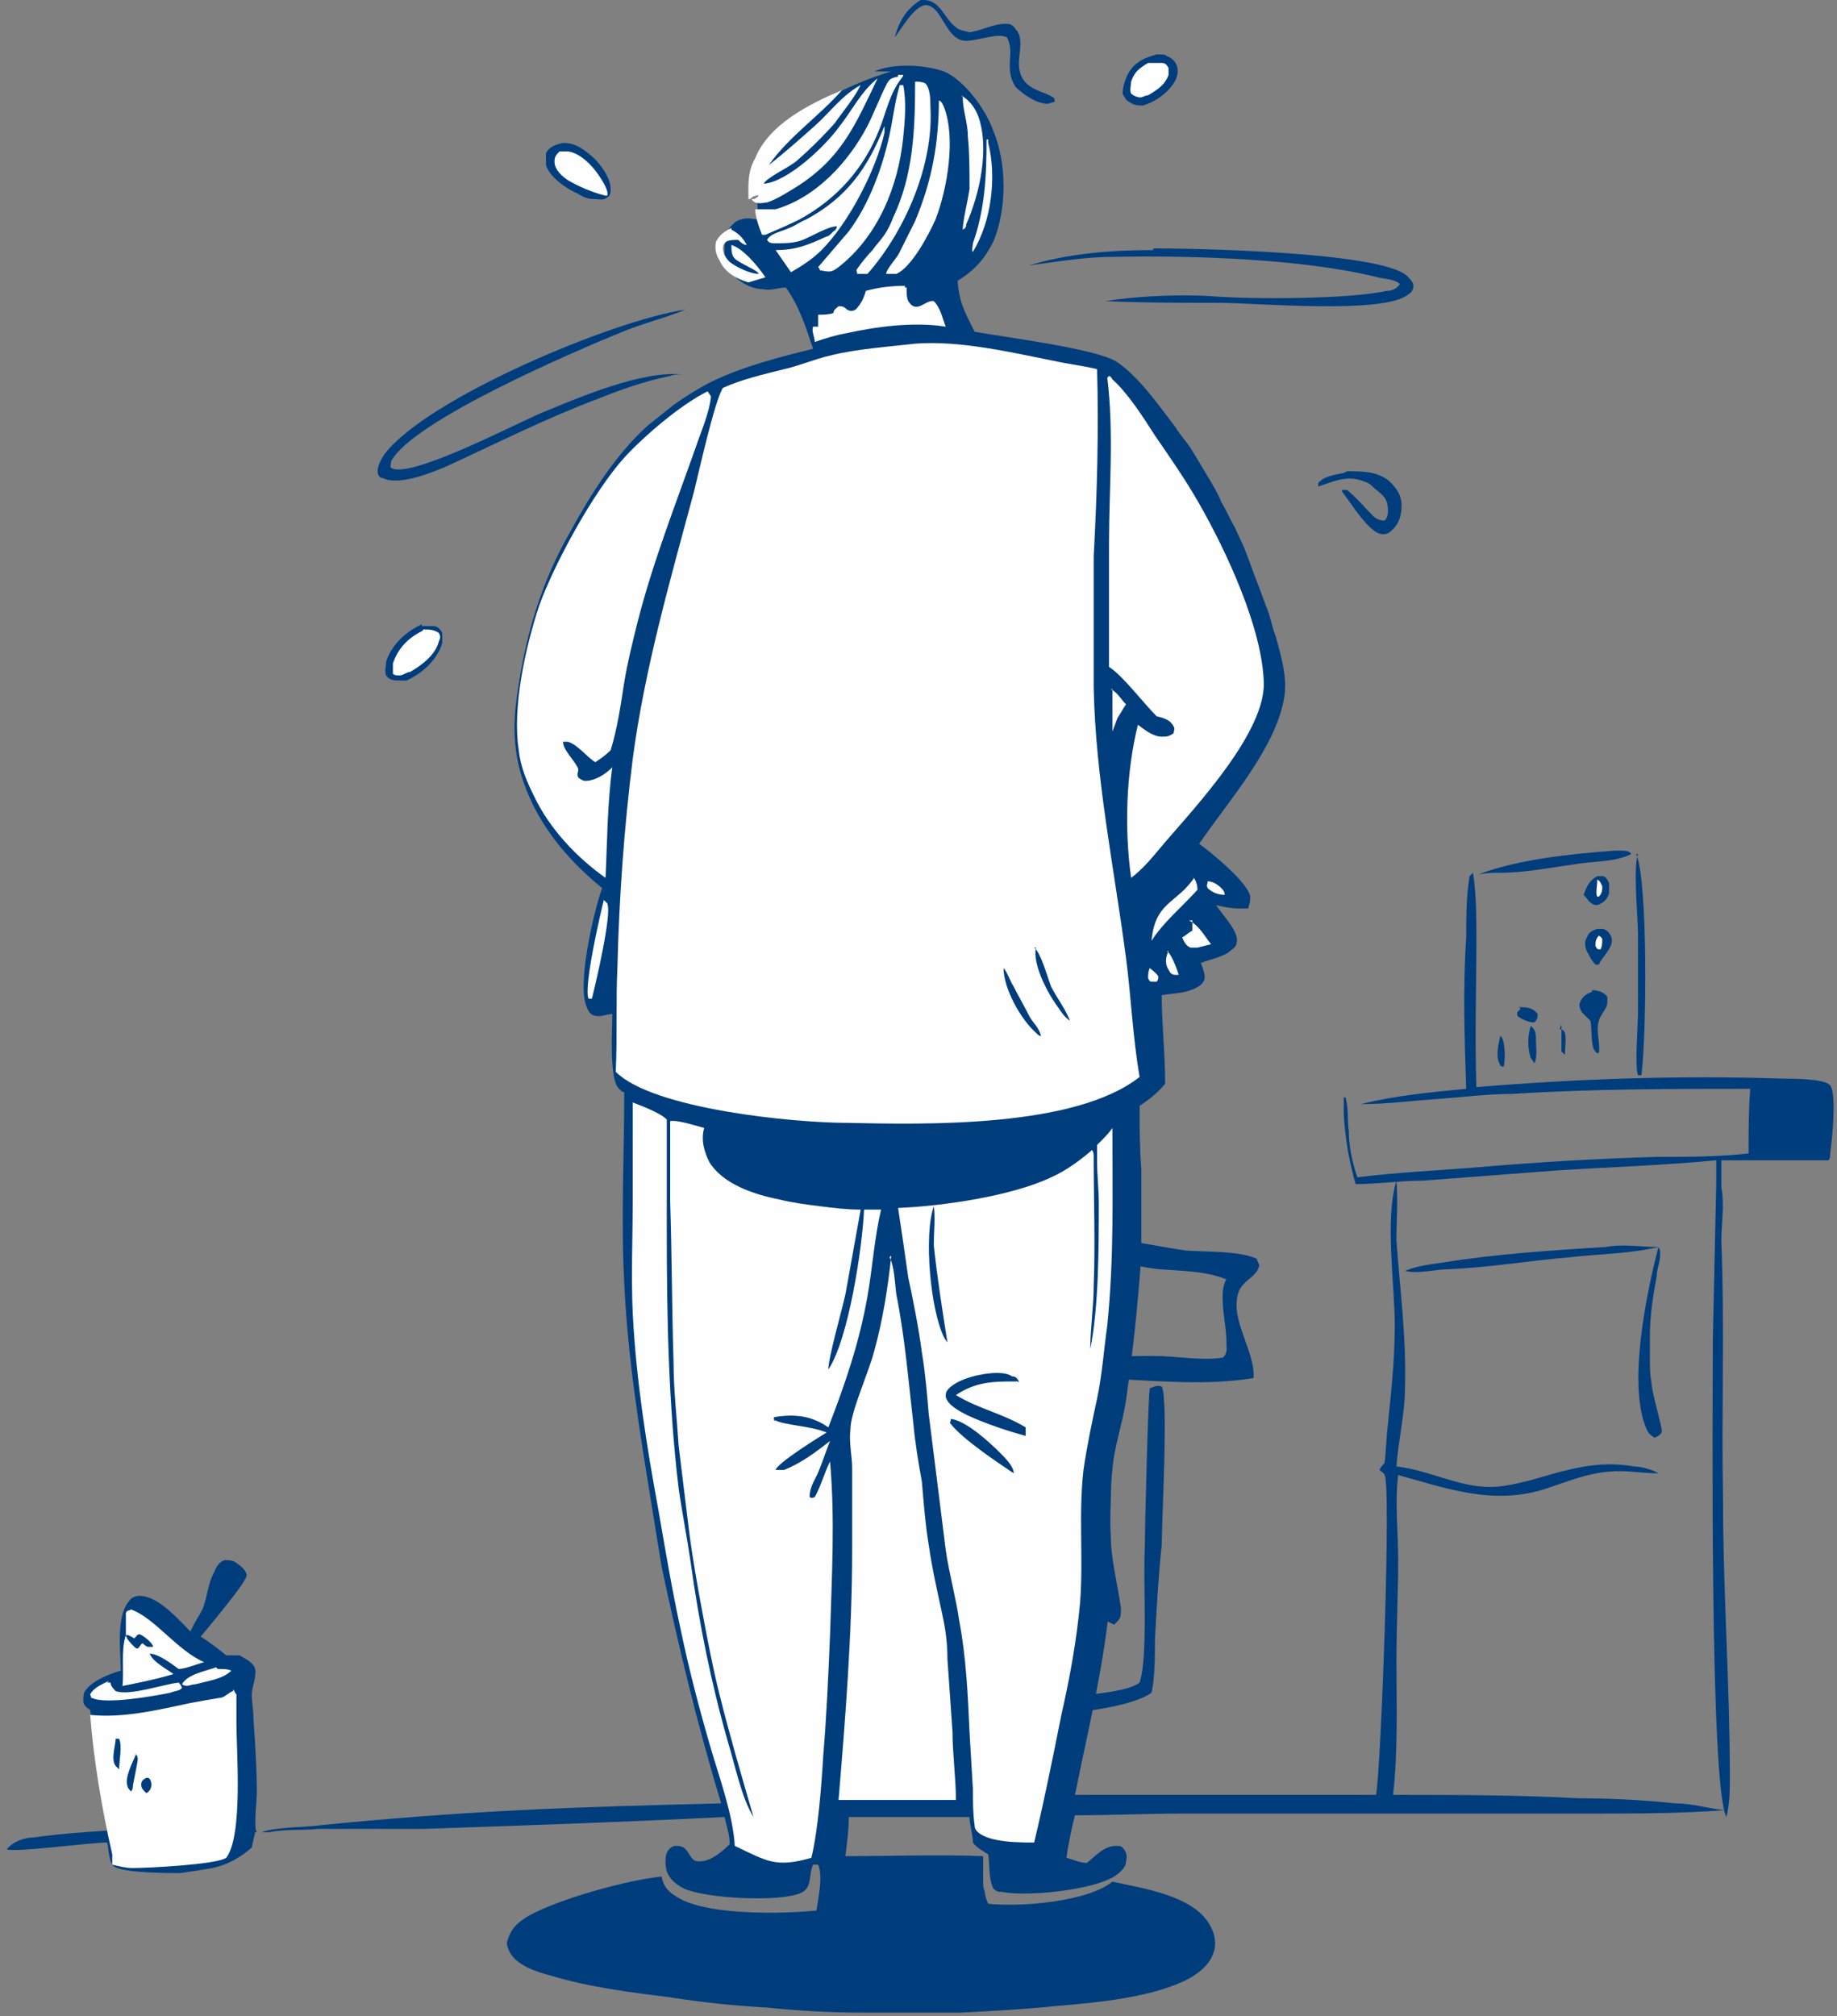 <?xml version="1.0" encoding="UTF-8"?>
<svg xmlns="http://www.w3.org/2000/svg" width="108" height="118.5" version="1.1" viewBox="0 0 108 118.5">
  <rect x="0" y="0" width="108" height="118.5" fill="#808080" stroke="none"/>
  <defs>
    <style>
      .cls-1 {
        fill: #003d7c;
      }

      .cls-2 {
        fill: #fefefe;
      }
    </style>
  </defs>
  <!-- Generator: Adobe Illustrator 28.6.0, SVG Export Plug-In . SVG Version: 1.2.0 Build 709)  -->
  <g>
    <g id="Warstwa_1">
      <g>
        <path class="cls-1" d="M65.2,84.7c.3,1.8,0,3.7.1,5.5,0,1.4.4,2.9.6,4.3,0,.6,0,.6-.4,1l-.4-.2c-.9-1.6-.8-4.7-.8-6.4,0-1.3-.1-3.3.9-4.2Z"/>
        <path class="cls-1" d="M52.8,72.8c.9,0,1.7.2,2.6.3,1,.1,2,.2,3,.2.7.2,1.5.1,2.2.4.4.1.6.4.7.7,0,.3,0,.6,0,.8-.2.4-.6.6-.9.7-1.9.6-6.7.7-8.4-.2-.5-.3-.9-.7-1.1-1.2,0-.4,0-.6.2-1,.5-.4,1.2-.5,1.8-.6Z"/>
        <path class="cls-1" d="M67.3,91.1c0-.9.2-9.2.3-9.5.3-.1.4-.2.7-.1.4.7,0,7.9,0,9.3-.2,1.9-.3,3.7-.4,5.6,0,1,0,2.2-.2,3.1-2.6,1.8-14.1,1.6-17.4,1.1-1.3-.2-3.5-.6-4.3-1.8-.3-.5-.3-1.1-.2-1.6-.4-1-.2-11.5,0-13.2,0-.7.2-1.2.4-1.8.3,2.5,1,13.5,0,15.3,0,.3.2.4.3.7,1.2.9,3.3,1.1,4.8,1.3,2.5.3,14.1.7,15.7-.6.5-1.5.2-5.9.3-7.8Z"/>
        <path class="cls-1" d="M52.8,72.5c-1.8,0-3.7.2-5.5.6-.9.2-2.2.8-3.1.7v-.2c3-2.4,7.3-1.5,10.8-2.1.8-1.2-1.3-3.4-.6-5.1.2-.5.5-.7,1-.9,0,0,0,0,.1,0-.1-1-1.1-1.9-.9-3,0-.4.3-.7.6-.8,0,0,.2,0,.2-.1,0-.2-.4-.4-.6-.5-.4,0-1.6,1.5-2.1,1.8-.7.5-1.9,1.3-2.9,1-.3,0-.6-.3-.7-.6-.3-.5-.5-1.3-.3-1.9.4-1.3,2.5-2,3.6-2.5,0-1.1-.9-2-1.5-2.9-1.5-2.5.9-2.4,1-3.6,0-.5-.4-.9-.2-1.5.2-.6.8-.9,1.3-1.1,1.8-.8,4.8-.8,6.7,0,1.2.5,2.3,1.4,2.8,2.7.8,2-.5,3.6-1.2,5.4,0,1.2-.3,2.5-1.2,3.4-.2.2-.5.4-.8.5,0,1.1-.3,2.3-1.1,3.1-.6.6-1.8.8-1.8,1.7,0,1.6.1,4.2,1.2,5.4,2.6.2,5.3.4,7.9.8,1.4.2,2.8.5,4.2.7,1.1.1,3.2,0,4.2.5,0,.2.2.3.1.5-.2.6-1,.8-1.2,1.5-.5,1.6,1,3.4.9,5-3,.5-6.3.1-9.3,0-4.9,0-13.5.2-18.1-1.1-1.4-.4-3-.2-4.2-1-.2-.5,0-1,0-1.5.3-1,.3-2.4.9-3.2h.3c.2,0,.3,0,.3.2.2,1-.3,2.6-.4,3.7,3.3.6,6.5,1,9.8,1.3,3.3.3,6.6.4,9.9.4,1.6,0,3.2-.1,4.9-.1,1.4,0,2.8.3,4.1.1.3-.3.2-.6.2-1,0-1-.5-2.8,0-3.6-1.2-.5-2.7-.5-4-.6-1.7-.2-3.3-.7-5-.9-1.5-.2-3.1-.3-4.6-.6-.2,0-.4,0-.6,0-.8,0-1-.3-1.5-.8h-.1c-.5-.3-.2.2-.7.5-1-.1-1.9-.1-2.9,0Z"/>
        <path class="cls-2" d="M54.6,58.2s0,0,.1,0c.4.3.8,1.1.9,1.6.1.4.2.4,0,.8-.6-.4-1.4-.7-1.6-1.4,0-.5.2-.6.6-1Z"/>
        <path class="cls-2" d="M52.5,53.3c.6.4.9,1,1.2,1.7-.3.5-.7.9-1.1,1.4-.5-.5-.9-1.2-1.2-1.8.3-.4.7-.8,1.1-1.3Z"/>
        <path class="cls-2" d="M56.3,61.5s0,0,0,0c.5.6,1.5,1.1,1.7,1.9,0,.6-.5.9-.8,1.3-.4-.1-.8-.2-1.1-.2-.4-.5-.5-1.1-.6-1.7.2-.5.5-.9.8-1.3Z"/>
        <path class="cls-2" d="M52.3,51c.8-.4,1.7-.6,2.6-.7,2-.2,4.6,0,6.1,1.4.5.4.9,1.1.9,1.8,0,.8-.5,2.1-1,2.7-.4-1.7-.7-4.1-2.3-5.1-.3-.2-.4-.3-.8-.3,0,.8,1.2,2,1.6,2.8.6,1.5.9,4.3.6,6-.1.7-.6,1.3-.8,2l-.2.3c-.4.2-.4.2-.8.1-.8-.5-2.4-3.8-3.1-4.7.3-.6.9-1.3,1.1-2,.1-.4.1-.4,0-.7-.6-.2-1.1,0-1.7,0-.2,0-1.9-3-2.2-3.5Z"/>
        <path class="cls-1" d="M91.7,60.5c.1,0,.2,0,.3.2.1.3,0,1,0,1.3,0,0-.1-.1-.2-.2,0,0,0-.1,0-.2,0,0,0-.1,0-.2,0,0,0-.1,0-.2,0,0,0-.1,0-.2,0,0,0-.1,0-.2,0,0,0-.1,0-.2,0,0,0-.1,0-.2,0,0,0-.1,0-.2Z"/>
        <path class="cls-1" d="M88.1,60.9c0,0,.2,0,.2.1.2.3.2,1.4.1,1.7,0,0-.2,0-.2-.1-.3-.5-.1-1.2,0-1.7Z"/>
        <path class="cls-1" d="M90.1,60.4c.2.2.2.5.2.7,0,.4.1,1.1-.1,1.4,0,0-.1-.2-.2-.3-.2-.6-.2-1.3,0-1.9Z"/>
        <path class="cls-1" d="M89.3,59.2c.4,0,.8,0,1.1.4,0,.2,0,.3-.2.5-.3,0-.8-.2-1-.4,0,0,0-.1,0-.2l.2-.2Z"/>
        <path class="cls-1" d="M93.9,51.5c0,0,.2,0,.3,0,.2,0,.3.2.4.4,0,.2,0,.4,0,.6-.1.4-.4.6-.7.7-.4,0-.5-.3-.8-.6.2-.5.3-.8.8-1.1Z"/>
        <path class="cls-2" d="M93.9,51.7c.2.1.2.2.3.4,0,.2,0,.4-.2.6,0,0,0,0-.1,0-.1-.2,0-.6,0-.9Z"/>
        <path class="cls-1" d="M93.8,54.6c.1,0,.3,0,.4,0,.2,0,.4.2.5.4.3.6-.5,1.2-.7,1.7,0,0,0,0,0,0,0,0-.2,0-.2,0-.2-.2-.3-.4-.4-.6-.2-.3-.3-.7-.1-1,.1-.3.3-.4.6-.5Z"/>
        <path class="cls-2" d="M93.9,55c.1,0,.2,0,.3.2,0,.2,0,.4-.1.6,0,0,0,0,0,0-.2,0-.2,0-.3-.2,0-.2,0-.4.2-.6Z"/>
        <path class="cls-1" d="M93.6,58.2c.3,0,.7.1.9.4,0,.1,0,.2,0,.3,0,.4-.4.7-.5,1.1-.2.6.1,1.3,0,1.9,0,0-.2,0-.2-.1-.3-.2-.2-1.5-.3-1.8-.2-.2-.3-.3-.5-.5-.1-.2-.2-.4-.1-.6.1-.3.4-.5.7-.6Z"/>
        <path class="cls-1" d="M95,50c.1,0,.2,0,.3,0,.2,0,.5,0,.6.2h0c-1,.5-2.2.4-3.3.6-1.5.2-2.9.5-4.4.5-.4,0-.8,0-1.3.1,2.4-.9,5.4-1.2,8-1.4Z"/>
        <path class="cls-1" d="M96.2,50.2c.7,1.7.6,10.8.3,13,0,0-.1,0-.2,0-.2-.5,0-3,0-3.6,0-1.6,0-3.1,0-4.7,0-1-.3-3.9,0-4.7Z"/>
        <path class="cls-1" d="M79.2,27.7c.9,0,1.8,0,2.5.6.4.4.7.8.7,1.4,0,.5-.1,1-.5,1.4-.2.2-.3.3-.6.3-.8,0-1.9-1.9-2.4-2.5h0c0,0,0-.1,0-.1h.3c.6.5,1,1,1.5,1.5.2.2.4.3.7.3.2-.2.2-.4.2-.6,0-.7-.3-.9-.8-1.3-.2-.2-.3-.3-.6-.4-1-.4-1.8,0-2.7.3h0c0-.1,0-.1,0-.2.3-.4,1-.5,1.5-.6Z"/>
        <path class="cls-1" d="M94.4,73.3c1-.2,2.2,0,3.1,0-1.7.4-3.5.4-5.2.6-2.4.2-4.7.6-7.1.7-.8,0-1.8.3-2.6.1h0c.7-.3,1.6-.4,2.3-.5,3.1-.5,6.3-.7,9.4-.9Z"/>
        <path class="cls-1" d="M97.6,73.5s0,0,0,0c0,.1,0,.2,0,.3,0,.4-.2.8-.2,1.2-.2,1.1-.4,2.3-.4,3.5,0,.5,0,.9,0,1.4,0,.5,0,.9.1,1.4,0,.5.6,2.5.6,2.8,0,.2-.2.3-.4.4-.1,0-.3-.2-.4-.3-1.3-2.5-.1-8.2.6-10.9Z"/>
        <path class="cls-1" d="M68.2,3.2c.2,0,.3,0,.4.1.3.1.5.3.6.6.1.3,0,.7-.2,1-.4.6-1.1,1.1-1.8,1.3-.3,0-.5,0-.8-.2-.2-.1-.3-.3-.4-.5,0-.4.2-1,.4-1.3.4-.6.9-.8,1.6-1Z"/>
        <path class="cls-2" d="M67.6,3.7c.2,0,.5,0,.7,0,.2,0,.3.1.4.3,0,.1,0,.3,0,.4-.2.6-.7.9-1.2,1.2-.2,0-.4.2-.6.1-.1,0-.3-.1-.4-.2-.1-.2,0-.5,0-.7.2-.6.5-.8,1-1.1Z"/>
        <path class="cls-1" d="M54.3,0c1,0,1.2,1.1,1.9,1.6.2.2.5.2.8.3.7-.1,1.4-.5,2.1-.5.2,0,.4,0,.6.3.5.5.2,1.4.2,2,0,1.7,1.6,1.6,2.1,2.1v.2c-.2,0-.3.1-.4.1-.7,0-1.5-.6-1.9-1-.7-1.1,0-2-.5-2.9-.5-.3-1.7.2-2.4.2-1,0-1.3-1.4-1.9-1.9-.1-.1-.3-.2-.5-.2-.7.1-1.4,1.4-1.8,1.9h0c.3-1.1.8-1.8,1.7-2.3Z"/>
        <path class="cls-1" d="M24.8,36.8c.2,0,.5,0,.7,0,.2,0,.4.2.5.4,0,.2,0,.4,0,.6-.3,1-1.2,1.8-2.1,2.2-.1,0-.2,0-.4,0-.3,0-.6,0-.8-.3-.1-.3,0-.5,0-.8.3-1,1.2-1.8,2.1-2.2Z"/>
        <path class="cls-2" d="M24.9,37c.3,0,.6,0,.9.2.1.2.1.3,0,.5-.2.8-1,1.4-1.7,1.8-.2,0-.4.2-.6.2-.2,0-.3,0-.4-.1,0-.2,0-.4,0-.6.3-.9.9-1.5,1.7-1.9Z"/>
        <path class="cls-1" d="M33.1,8.4c.7,0,1.1.3,1.6.7.5.4,1.2,1.3,1.2,2,0,.2,0,.4-.2.5-.2.2-.5.1-.8.1-.3,0-.6-.1-.9-.3-.7-.3-1.7-1-1.9-1.7,0-.2,0-.5,0-.7.2-.4.6-.5,1-.6Z"/>
        <path class="cls-2" d="M32.8,8.9c.2,0,.4,0,.6,0,.7.1,1.4.8,1.8,1.4.2.3.6.9.5,1.2h-.1c-.8-.2-1.5-.5-2.2-.9-.3-.2-.8-.6-.8-1.1,0-.3.1-.4.3-.6Z"/>
        <path class="cls-1" d="M40.3,18.2h0s0,0,0,0c-1.2.5-2.5.8-3.7,1.3-2.7,1.1-12.3,5.2-13.6,7.6,0,.2-.1.3,0,.4,1.1.7,7.5-2.7,9-3.3,2.2-.9,5.7-2.4,8.1-2.2-.2,0-.5,0-.7.1-1.5.3-2.9.8-4.4,1.4-2.9,1.1-5.7,2.5-8.5,3.8-.9.4-3,1.3-4,.8-.2,0-.3-.2-.3-.4,0-.3.2-.7.4-1,2.5-3.3,13.5-7.9,17.7-8.5Z"/>
        <path class="cls-1" d="M67.8,14.6c2.4,0,13.3.2,14.9,1.6.2.2.4.4.4.6,0,.2-.1.4-.3.5-1.4,1.2-9,.5-11.1.5-2.2,0-4.5,0-6.7-.1,1.8-.3,4.3-.4,6.1-.3,2.3.2,8.2.2,10.4-.3.3,0,.6-.1.8-.4,0,0,0,0,0,0-.3-.3-.9-.3-1.3-.4-4.4-1.1-11.1-1.3-15.6-1.2-1.7,0-3.3.3-4.9.5,2.3-.7,4.8-.9,7.3-.9Z"/>
        <path class="cls-1" d="M86.6,51.3c.2,1.3.2,2.6.2,4,0,2.8-.1,5.7,0,8.6,6-.5,12-.7,18-.5.6,0,2.5,0,2.8.4.4.5.1,3.3,0,4,0,.1,0,.3-.1.4-2.1,0-4.2,0-6.3,0,0,.5,0,1.1,0,1.6.2,1,0,2.1,0,3.1.2,5.1,0,10.2.1,15.3,0,5.4.4,10.8.4,16.2,0,.8,0,1.6-.2,2.4h0c-1-1.8-.8-24.4-.8-28.1l.2-9.1c0-.5,0-.9,0-1.4-3.1.3-6.3.4-9.4.6-2.6.2-5.3.4-7.9.6-1.3,0-2.6.2-3.9.2-.4-1.4-.6-2.6-.7-4.1,0-.3,0-.8,0-1,0,0,0,0,0,0h.1c.2.6.1,1.4.2,2,0,.9.2,1.8.5,2.7,2.4-.3,4.8-.4,7.2-.6,3.5-.3,7-.5,10.4-.6,1.8,0,3.6,0,5.4-.2,0-1.2,0-2.6.1-3.8-4.7,0-9.3,0-14,.3-1.5,0-3,.2-4.4.3-1.5.1-3,.3-4.5.3,2-.5,4.1-.7,6.2-.9-.1-3-.2-5.9,0-8.9,0-1.2,0-2.4.2-3.6Z"/>
        <path class="cls-1" d="M51.4,4.2c1.1-.5,3-.4,4.1,0,1.2.5,2.5,2.3,2.9,3.5.8,1.9.8,4.6,0,6.5-.5,1-1.1,1.7-2.1,2.3.1,1.3.4,1.8,1,3,1.6.3,7.3,1,8.4,1.8,1.3.9,2.4,2.5,3.4,3.8.3.5.7.9,1,1.4.3.5.6,1,.9,1.5.3.5.6,1,.8,1.5.3.5.5,1,.8,1.5.2.5.5,1,.7,1.6.2.5.4,1.1.6,1.6.2.5.4,1.1.6,1.6.2.5.3,1.1.5,1.6.3,1.1.7,2.4.5,3.6-.5,3-3.3,6.1-5,8.6.7.5,2.9,2.3,3,3.1,0,.2,0,.4-.1.6,0,0,0,0,0,.1,0,0,0,0,0,0,0,0,0,0-.1,0,0,0,0,0-.1,0,0,0,0,0-.1,0s0,0-.1,0c0,0,0,0-.1,0,0,0,0,0-.1,0-.4,0-.9-.1-1.3-.2.3.5,1.4,1.6,1.2,2.2,0,.3-.3.4-.5.6-.5.3-1.1.4-1.6.6.1.3.3.7.2,1-.1.3-.5.5-.8.6-.5.2-1.2.2-1.7.3,0,1.7.2,3.4.2,5.2-.4.5-.9.9-1.5,1.3,0,1.2,0,2.5.1,3.7,0,1.7,0,3.4,0,5.1-.2,2.9-.5,5.7-.9,8.5-.2,1.4-.7,2.7-.8,4.1-.3,2.4,0,4.8-.1,7.1-.3,4.1-1.3,8-2.1,12,2.5,0,4.9,0,7.4,0,3.4,0,6.9,0,10.3,0,.3-1.6.9-18.3.5-18.8,0-.1-.2-.2-.3-.3h0c.1-.2.2-.3.3-.4.1-.8.1-1.5.2-2.3.2-2,.4-3.8.4-5.8,0-2.5-.6-6.2.1-8.5.1,1.2,0,2.3,0,3.5.2,2.9.6,5.8.5,8.7,0,1.5-.4,3.1-.5,4.6,1.9.2,3.6,1.2,5.5,1.2.8,0,1.6-.2,2.4-.4,2.1-.6,3.9-1.2,6.1-.8.4,0,1.1.2,1.4.4h0c-1,0-1.9-.2-2.9-.1-1.3.1-2.5.6-3.7,1-3.1,1-5.8,0-8.7-.8-.2,1.6,0,3.3,0,5,0,2-.1,3.9-.1,5.9,0,2.6.1,5.3-.2,7.9,3.6,0,7.3,0,10.9.2,1.9,0,3.8.1,5.7.3,1,0,1.9.3,2.9.4-2.7.2-5.3.2-8,.2h-9.2s-14.7,0-14.7,0c-2.1,0-4.2.1-6.3.1-.2.8-.4,1.7-.5,2.5.4.1.8.3,1.2.3.5-.4,1-1,1.7-1,.2,0,.3,0,.4.1.2.2.3.5.2.8,0,.4-.4.7-.7.9-1.3.8-5.1,1.2-6.6.9-.2,0-.3,0-.5-.2-.3-.6-.2-1.4-.3-2-.3-.2-.7-.4-.9-.7,0-.5-.2-1-.2-1.5h-7.1c0,.8-.1,1.5-.2,2.3,2.7,0,5.5-.1,8.1,0,0,.2,0,.5,0,.7,0,.2,0,.5,0,.7,0,.2,0,.5.1.7,0,.2.1.5.2.7,1.9.2,5.8-.1,7.3-1.3,1.8.4,4.7.8,5.7,2.5.3.5.4,1,.3,1.5-.2.8-.8,1.3-1.5,1.7-2.1,1.1-5.3,1.4-7.7,1.6-1.9.2-3.8.3-5.7.4-1.9,0-3.8,0-5.7,0-1.9,0-3.8-.1-5.7-.3-1.9-.1-3.8-.3-5.7-.6-2.4-.3-4.8-.6-7.1-1.3-.8-.2-1.9-.6-2.3-1.3-.1-.2-.2-.4-.2-.6.2-.8.6-1.2,1.3-1.6,1.8-1,5.8-2.1,7.8-2.3.1.6.4.9.9,1.2,1.7,1.1,6.2,1,8.2.8.1-.7.4-2,.1-2.7h-.1c-.1,0-.2,0-.2,0-.3.7,0,1.4-.8,1.7-1.3.5-5.5.3-6.8-.3-.4-.2-.8-.5-1-1-.1-.4-.1-.8,0-1.1.1-.2.3-.4.5-.4.2,0,.3,0,.5.1.4.3.4.9,1,.8.6,0,1.3-.6,1.7-1,0-.6-.2-1.1-.3-1.6-5.9.3-11.8.5-17.7.7h-6.2c-.9.1-1.9,0-2.9.2h-.8s-.2.9-.2.9c-.7.6-1.4,1-2.3,1.2-.6.1-1.2.2-1.9.3-.6,0-3.4,0-3.9-.4-.3-.2-.3-1-.4-1.4-1,0-5.4.6-5.9.4h0c.4-.5,1.1-.7,1.6-.7,1.4-.2,2.8-.3,4.3-.4-.1-.7-.2-1.5-.3-2.2-.3-1.6-.5-3.2-.7-4.9-.2-.1-.4-.3-.4-.5,0-.2,0-.5.1-.6.4-.6,1.4-1,2.1-1.2,0-1.1-.3-3.2.5-4.1.1-.2.4-.3.6-.3,1.1,0,2.3,1.4,3,2.1.2-.5.5-.9.7-1.3.3-.7.3-1.5.7-2.2.1-.3.3-.6.6-.7.2,0,.4,0,.6.1.3.2.7.5.7.8,0,.4-2.3,3.1-2.7,3.6.5.3,1,.7,1.5,1.1.3,0,.6,0,.8,0,.3.2.8.4.9.8.1.4-.2,1.1-.2,1.5,0,.4.1.9.1,1.4.1,1.5.2,2.9.2,4.4,0,.4-.2,2.1,0,2.3h.3c.6-.3,2.6-.3,3.3-.4,3.9-.4,7.9-.7,11.8-.9,4-.2,7.9-.3,11.9-.4-1.4-4.6-2.5-9.2-3.5-13.9-.2-1.2-.4-2.5-.6-3.7-.7-4.3-1.4-8.6-1.6-13-.2-3.7,0-7.5,0-11.2-.1,0-.2-.1-.3-.2-.6-.5-.4-3.5-.4-4.4-.3,0-.7.2-1,.1-.2,0-.4-.2-.5-.5-.6-1.3.4-5.6.9-7-2.2-1.8-4-4-4.8-6.8-.5-1.8-.4-3.4-.1-5.2.5-3.2,1.4-6.1,3-8.9,1.2-2.2,2.7-4.6,4.6-6.3.5-.4,1-.8,1.5-1.2.7-.5,1.5-1,2.3-1.4,1.9-.9,3.9-1.4,5.9-1.9-.4-1.2-.8-2.5-1.6-3.6-.4,0-.9.2-1.3.1-.8,0-1.6-.5-2.1-1.2,0,0,0-.1-.1-.2,0,0,0-.1-.1-.2,0,0,0-.1,0-.2,0,0,0-.1,0-.2,0,0,0-.1,0-.2,0,0,0-.1,0-.2,0,0,0-.1,0-.2,0,0,0-.1,0-.2,0-.5.3-.9.7-1.2.4-.2.7-.2,1.2-.1h0c.1-.4,0-1.1,0-1.5,0-.3,0-.6.1-.8.1-.6.3-1.2.6-1.8,1.2-2.2,4.8-3.9,7.2-4.6Z"/>
        <path class="cls-2" d="M67.6,56.9c.1.1.4.3.5.5,0,.1,0,.2-.1.3,0,0-.1,0-.2,0-.2,0-.2,0-.3-.2,0-.2,0-.4.1-.6Z"/>
        <path class="cls-2" d="M71,51.8c.3,0,.6.2.8.4.1.1.2.2.2.4-.3,0-.7-.1-1-.4-.1-.2,0-.2,0-.4Z"/>
        <path class="cls-2" d="M68.6,55.9c.3.2.6,1.1.7,1.4,0,0-.1,0-.2,0-.2,0-.3-.1-.4-.3-.2-.3-.2-.7,0-1.1Z"/>
        <path class="cls-2" d="M65.3,40.5c.4.2.6.6.9.9-.2.3-.3.5-.5.8l-.3.8v-2.5Z"/>
        <path class="cls-2" d="M12.8,98.1c.3,0,.6,0,.8.1h0c-.5.5-1.4.6-2.1.8-.3,0-.5.2-.8,0h0c.3-.6,1.5-.8,2-1Z"/>
        <path class="cls-2" d="M69.9,54.1c.6.3.9.9,1.3,1.4l-.8.2c-.2,0-.3,0-.4,0-.3-.1-.4-.4-.5-.6.2-.1.4-.3.6-.4,0-.3,0-.3,0-.6Z"/>
        <path class="cls-2" d="M58.1,8.2c0,0,0,.1,0,.2.5,2,.2,4.6-.9,6.4h0c-.1,0,0-.4,0-.5.7-2,.8-3.9.8-6.1Z"/>
        <path class="cls-2" d="M35.5,52.9c0,0,.1.1.2.2.3.6-.7,4.8-.9,5.6h-.2c-.3-.7.7-5,.9-5.8Z"/>
        <path class="cls-2" d="M6.3,98.9c0,0,.1,0,.2,0,0,.2.2.4.3.5.8.3,2.8-.4,3.7-.5.1.1.1.1.2.3-.1.2-.5.2-.7.3-1,.2-3.8.7-4.6.3-.1,0,0,0-.1-.2.2-.4.7-.6,1.1-.8Z"/>
        <path class="cls-2" d="M70.1,51.5c.2.2.3.5.3.8-.9,1-2,1.9-2.7,3h0s0,0,0,0c.2-2.3,1.5-2.2,2.5-3.7Z"/>
        <path class="cls-2" d="M43,13.5c.4.2.7.5.9.9-.2,0-.4-.2-.5-.3-.2,0-.5,0-.7.1-.1.1-.2.2-.2.4,0,.3.2.6.4.8.4.3,1.2.7,1.7.7,0-.2-1.1-.6-1.4-.9-.2-.2-.2-.5-.2-.8,0,0,0,0,0,0,.7.2,1.6,1.3,2,1.9l-1,.3c-.7-.2-1.4-.6-1.7-1.3-.2-.3-.3-.7-.2-1.1.2-.4.5-.6.9-.8Z"/>
        <path class="cls-2" d="M56.5,5.6c.5.3.8.7,1,1.2.7,1.9.1,4.6-.7,6.4,0,.1,0,.2-.2.3,0-.5.3-1.7.4-2.4,0-1,0-2.1-.1-3.1,0-.8-.3-1.5-.3-2.3,0,0,0,0,0,0Z"/>
        <path class="cls-2" d="M55.2,5.9c.2.1.2.2.3.4.7,1.8.2,4.8-.5,6.6-.4.9-1.4,2.8-2.3,3.2-.2,0-.4,0-.6,0,0-.3.7-1,.8-1.3.3-.6.6-1.2.9-1.8,1-2.4,1.4-4.6,1.4-7.2Z"/>
        <path class="cls-2" d="M53.8,4.8c.2,0,.4,0,.6.1.3.3.3,1,.3,1.4.2,3.4-1.5,7.3-3.7,9.8-.2,0-.3,0-.6,0,0-.1-.1-.2,0-.3.2-.3.6-.8.9-1.1.2-.3.5-.6.7-.9.2-.3.4-.7.5-1,1.2-2.5,1.3-5.2,1.3-8Z"/>
        <path class="cls-2" d="M7.4,95.9c0-.3,0-.9,0-1.1.1-.2.2-.1.3-.2,1.4.5,2.7,2.4,4.3,3.1-.4.1-1.1.4-1.5.4,0,0,0,0,0,0-.4-.3-1.2-.9-1.7-.9.2.5,1,.9,1.4,1.2-1,.3-2,.5-3,.7.1-.9-.1-2.1.2-3,0,.2.3.5.5.7.3.3.3-.2.5-.2,0,0,.2.2.3.2.1,0,.2,0,.3,0,0-.2-.5-.6-.7-.7-.2-.1-.2,0-.4.2-.2-.1-.3-.2-.5-.2Z"/>
        <path class="cls-2" d="M53.1,5h0c.2,1,.1,2.1,0,3.1-.3,2.9-1.5,5.8-3.8,7.6-.4.3-.5.3-1,.2-.2,0,0,0-.2-.2.6-.7,1.2-1.4,1.8-2.1,1.2-1.6,2-3.8,2.4-5.7.2-.9.3-1.9.6-2.9,0,0,0,0,0,0Z"/>
        <path class="cls-2" d="M52,7.4c0,.2,0,.3,0,.4-.5,2.2-2.1,5.3-3.7,6.9-.5.5-1.1.9-1.8,1.3l-.9-1.3c1.2,0,1.9-.3,3-.8.1,0,.2-.1.4-.3,0,0,.2-.1.2-.3-.5,0-1.5.6-2,.8-.5.2-1.1.2-1.6.2-.2,0-.4,0-.5-.2.2-.4.9-.5,1.3-.7.3-.1.7-.4,1-.5,2.4-1.3,3.6-3,4.6-5.5Z"/>
        <path class="cls-2" d="M52.8,4.4c0,0,.2,0,.3,0,0,0,0,.1-.1.2-.7.9-.9,2-1.3,3-.9,2.3-2.5,4.1-4.7,5.3-.6.3-1.3.6-2,.9h-.2c-.2-.5-.4-1.1-.4-1.5h.1c.4,0,.7,0,1.1,0,2.4-.7,4.3-2.8,5.4-4.9.4-.8.7-1.6,1.1-2.4.2-.4.3-.4.7-.5Z"/>
        <path class="cls-2" d="M53.2,16.9h.1s0,0,0,0c0,.3,0,.6.1.8.5.8,1-.1,1.5,0,.4.4.5,1,.7,1.5-1.9-.3-4.1,0-5.9.4-.6.1-1.2.3-1.8.5,0-.3-.2-.6-.1-.9.1,0,.2,0,.3,0,0-.2,0-.4,0-.7.3,0,.6,0,.9-.1,0-.2.2-.3.3-.4.2,0,.3,0,.5.2.2.1.3.1.5,0,.3-.3.5-.7.6-1.1.7-.2,1.5-.3,2.3-.3Z"/>
        <path class="cls-2" d="M49.2,7.1c-.7.8-1.5,1.6-2.3,2.3-.4.4-1.8,1-2,1.4h0c1.4-.1,3.6-2.2,4.4-3.3.8-1,1.3-2.1,2.3-2.9-1.3,2.7-2.1,4.7-4.8,6.4-.5.3-1.1.7-1.7.9-.2,0-.4.1-.7,0,0,0-.2-.1-.2-.2,0,0,0,0,.1,0,.1,0,.2-.1.3-.2h0c-.2,0-.3,0-.5.2h-.1s.1,0,.1,0h-.1c0-.3,0-.5,0-.7,0-.6.1-1.2.4-1.7.8-2,3.2-3.2,5.1-4-1.3,1.5-3.1,2.7-4.3,4.4.9-.7,1.8-1.5,2.7-2.3.9-.8,1.6-1.8,2.7-2.4-.4.8-1,1.5-1.5,2.2Z"/>
        <path class="cls-2" d="M13.7,99.3c.1.1.1.2.2.3,0,.5,0,1.1,0,1.7,0,1.6.4,6.6-.6,7.9-.6.4-4.6.6-5.5.6-.4,0-.8-.1-1.2-.2v-.6c-.6-2.6-1.1-5.6-1.3-8.2,2,.2,4-.3,5.9-.7.5-.1,1.1-.2,1.7-.3.3,0,.5-.3.8-.4Z"/>
        <path class="cls-1" d="M8.7,104.5s0,0,0,0c.1,0,.2.2.2.4,0,.2-.1.4-.3.5-.2-.2-.3-.3-.3-.5,0-.2.1-.3.3-.4Z"/>
        <path class="cls-1" d="M6.9,102.2h.1c.2.4,0,1.4,0,1.8,0,0-.1-.1-.2-.2-.3-.4,0-1.2,0-1.6Z"/>
        <path class="cls-1" d="M7.9,103.1c.1,0,.2.1.2.3,0,.2-.3,1.5-.3,1.7,0,0,0,.1-.1.2,0,0-.2-.2-.2-.3-.2-.5.3-1.4.5-1.9Z"/>
        <path class="cls-2" d="M41.8,23.3h0c-.1,1-.6,2.1-.9,3-1.2,3.4-2.5,6.7-3.4,10.2-.3,1.2-.6,2.4-.8,3.6-.2,1.3-.4,2.7-.8,4-.3.3-.6.5-.9.7-.5-.3-1-1-1.6-1.2-.1,0-.1,0-.3,0,0,.5.7,1.1.9,1.6,0,.2-.1.3,0,.5.1.1.3.2.4.2.6,0,1.2-.4,1.6-.8-.3,2.2-.3,4.4-.4,6.5-1.7-1.2-3.3-2.9-4.2-4.8-.4-.8-.8-1.7-.9-2.7-.4-2.5.4-6.1,1.2-8.5.9-2.5,3.2-6.7,5-8.7,1.2-1.3,3.3-3.1,4.9-3.9Z"/>
        <path class="cls-2" d="M52.3,73.9c.3.6.3,1.5.4,2.2.5,2.5.7,5,1,7.6.1,1.1.3,2.3.5,3.4.1,1.2.2,2.5.4,3.7.2,1.4.5,2.7.8,4.1.2.9.3,1.7.3,2.6.1,1.4.2,2.9.3,4.3,0,1.3.2,2.7.2,4-1.1,0-2.2,0-3.2,0h-3.7c.4-4.8.8-9.8.8-14.7,0-1.6,0-3.2,0-4.8,0-.7-.2-1.5-.1-2.3,0-1,1.1-3.4,1.4-4.6.5-1.8.8-3.7,1-5.6Z"/>
        <path class="cls-2" d="M65.2,22.1c0,0,.1,0,.2.2.9.8,1.8,2.2,2.5,3.3.9,1.3,1.8,2.6,2.6,4,1.6,2.8,3.7,7.3,3.8,10.5.1,2.9-3.9,7.2-5.8,9.4-.6.7-1.2,1.5-2,2.1-.4-2.9-.3-6.2.4-9,.4.3.9.7,1.4.7.3,0,.4,0,.7-.2,0-.2.1-.2,0-.4-.2-.4-.6-.5-1-.6-.8-.8-2-2.4-2.8-2.9,0-2.4,0-4.8,0-7.2,0-3.3.3-6.5-.1-9.8Z"/>
        <path class="cls-2" d="M64.6,67.2c.3-.3.6-.6.8-.9,0,4,.1,7.6-.3,11.6-.2,1.4-.3,2.9-.6,4.3-.3,1.4-.6,2.8-.8,4.2-.3,2.6,0,5.2-.2,7.8-.2,2.2-.6,4.4-1.1,6.6-.5,2.5-1,5-1.6,7.5-.9,0-2.6,0-3.3-.6-.1-.1-.2-.2-.2-.4-.1-.7-.1-1.4-.1-2.1l-.2-3.4c-.1-2.2-.2-4.4-.6-6.5-.2-1.4-.6-2.8-.8-4.2l-1-8c-.1-1.2-.2-2.4-.4-3.6-.2-1.5-.5-3-.8-4.4-.2-1.4-.4-2.8-.6-4.1,2.6-.1,6.7-.7,9-1.8.9-.4,1.7-1,2.4-1.6.1.1.1.3.1.4,0,2.5.1,5.1,0,7.6,0,1.2-.2,2.5-.2,3.7.5-2.5.5-6,.5-8.6,0-.8-.1-1.6-.1-2.4,0-.3,0-.6,0-1Z"/>
        <path class="cls-1" d="M55.9,83.4c.9.1,2.3,1.4,2.9,2,.3.3.8.8.8,1.2-.9-.6-3-2-3.7-2.9-.1-.1,0-.1,0-.3Z"/>
        <path class="cls-1" d="M54.9,70.9c.1.7,0,1.5,0,2.3.2,1.9.5,3.8.8,5.7h0c0,0-.1-.1-.2-.3-.8-1.6-1.2-6-.6-7.7Z"/>
        <path class="cls-1" d="M58.5,80.7c.3,0,.7,0,1,.2.2,0,.3.1.4.3,0,.1,0,0-.1,0-1.4,0-2.4,0-3.6.8,1.3.8,2.8,1.1,4.1,1.9h0c0,.3,0,.3,0,.5-1.1-.3-2.3-.7-3.4-1.2-.4-.2-1.2-.6-1.3-1.1,0-.2,0-.3.2-.5.6-.6,2-.9,2.8-.9Z"/>
        <path class="cls-2" d="M37.2,64.8c.5.2,1.6.6,2,1v.3c0,2.1,0,4.2,0,6.2,0,5.1.1,10.2.7,15.2.2,1.4.5,2.9.7,4.3.5,3.6,1.2,7.1,2.2,10.6.4,1.3.8,3.3,1.5,4.4-.7-2.4-1.4-4.8-2-7.2-.4-1.6-.7-3.2-1-4.8-.3-1.6-.6-3.3-.8-4.9-.2-1.6-.4-3.3-.6-4.9-.1-1.6-.3-3.3-.3-4.9-.1-3.2-.1-6.4-.2-9.5,0-1.5,0-3,0-4.5v-.2c.4-.1,1.6.3,2,.4-.2.7,0,1.4.3,2,.8,1.3,2.6,1.9,4.1,2.2.8.2,1.6.3,2.4.4.8.1,1.6.2,2.4.2-.3,1.7-.6,3.3-.9,5-.2.9-1,3.7-1,4.4h0c1.2-1.8,2-7.2,2.1-9.4h1c-.4,1.7-.5,3.4-.8,5.1-.5,2.8-1.3,5.1-2.3,7.7-1-.7-2-.8-3.2-.6h0c0,.2,0,.2.1.2.7.3,2,.3,3,.7-.5.3-2.9,1.8-3,2.2.2,0,.3,0,.5,0,1-.4,1.8-1,2.7-1.7-.2.5-.4,1.1-.6,1.6-.2.6-.6,1-.6,1.7h0c.2.1.2,0,.3,0,.3-.5.6-1.5.9-2.1.3,3.4.1,6.8,0,10.2-.1,2.4-.2,4.7-.4,7.1-.1,1.7-.3,4.4-.7,6-2.1.6-2.6.2-4.5-.7-.1-1.8-.9-4-1.4-5.7-.7-2.4-1.3-4.7-1.8-7.1-.5-2.3-.9-4.7-1.3-7-.7-3.8-1.3-7.6-1.5-11.5-.1-2.2,0-4.5,0-6.7,0-1.8,0-3.6,0-5.4Z"/>
        <path class="cls-2" d="M53.8,20.2c2.6-.2,5.6.5,8.1,1,.9.2,1.8.3,2.6.5.1,3.7,0,7.3-.2,11,0,2.5,0,5.1,0,7.7.1,5.3,1.2,10.6,1.9,15.9.3,2.3.4,4.7.8,7-3.8,3-12.6,2.8-17.2,2.7-3.1,0-11.4-.8-13.6-3,.1-2.1,0-4.1.1-6.2.1-4.1.4-8.2.9-12.2.7-5.3,2.2-10.5,3.6-15.7.3-1.2,1.2-5.3,1.7-6.1,1.1-.5,2.4-.8,3.6-1.1.9-.2,1.8-.6,2.7-.8,1.6-.4,3.3-.5,5-.7Z"/>
        <path class="cls-1" d="M59,56.9s0,0,0,0c.2.2.4.8.6,1.1.3.6.6,1.1.9,1.7.2.4.6.7.7,1.2-.1,0-.2-.1-.3-.2-.9-.8-1.9-2.6-1.9-3.8Z"/>
        <path class="cls-1" d="M60.8,55.7c.4.3.8,1.8,1,2.3.3.6.9,1.4,1.1,2-.3-.2-.5-.5-.7-.8-.6-.8-1.5-2.5-1.3-3.5Z"/>
      </g>
    </g>
  </g>
</svg>